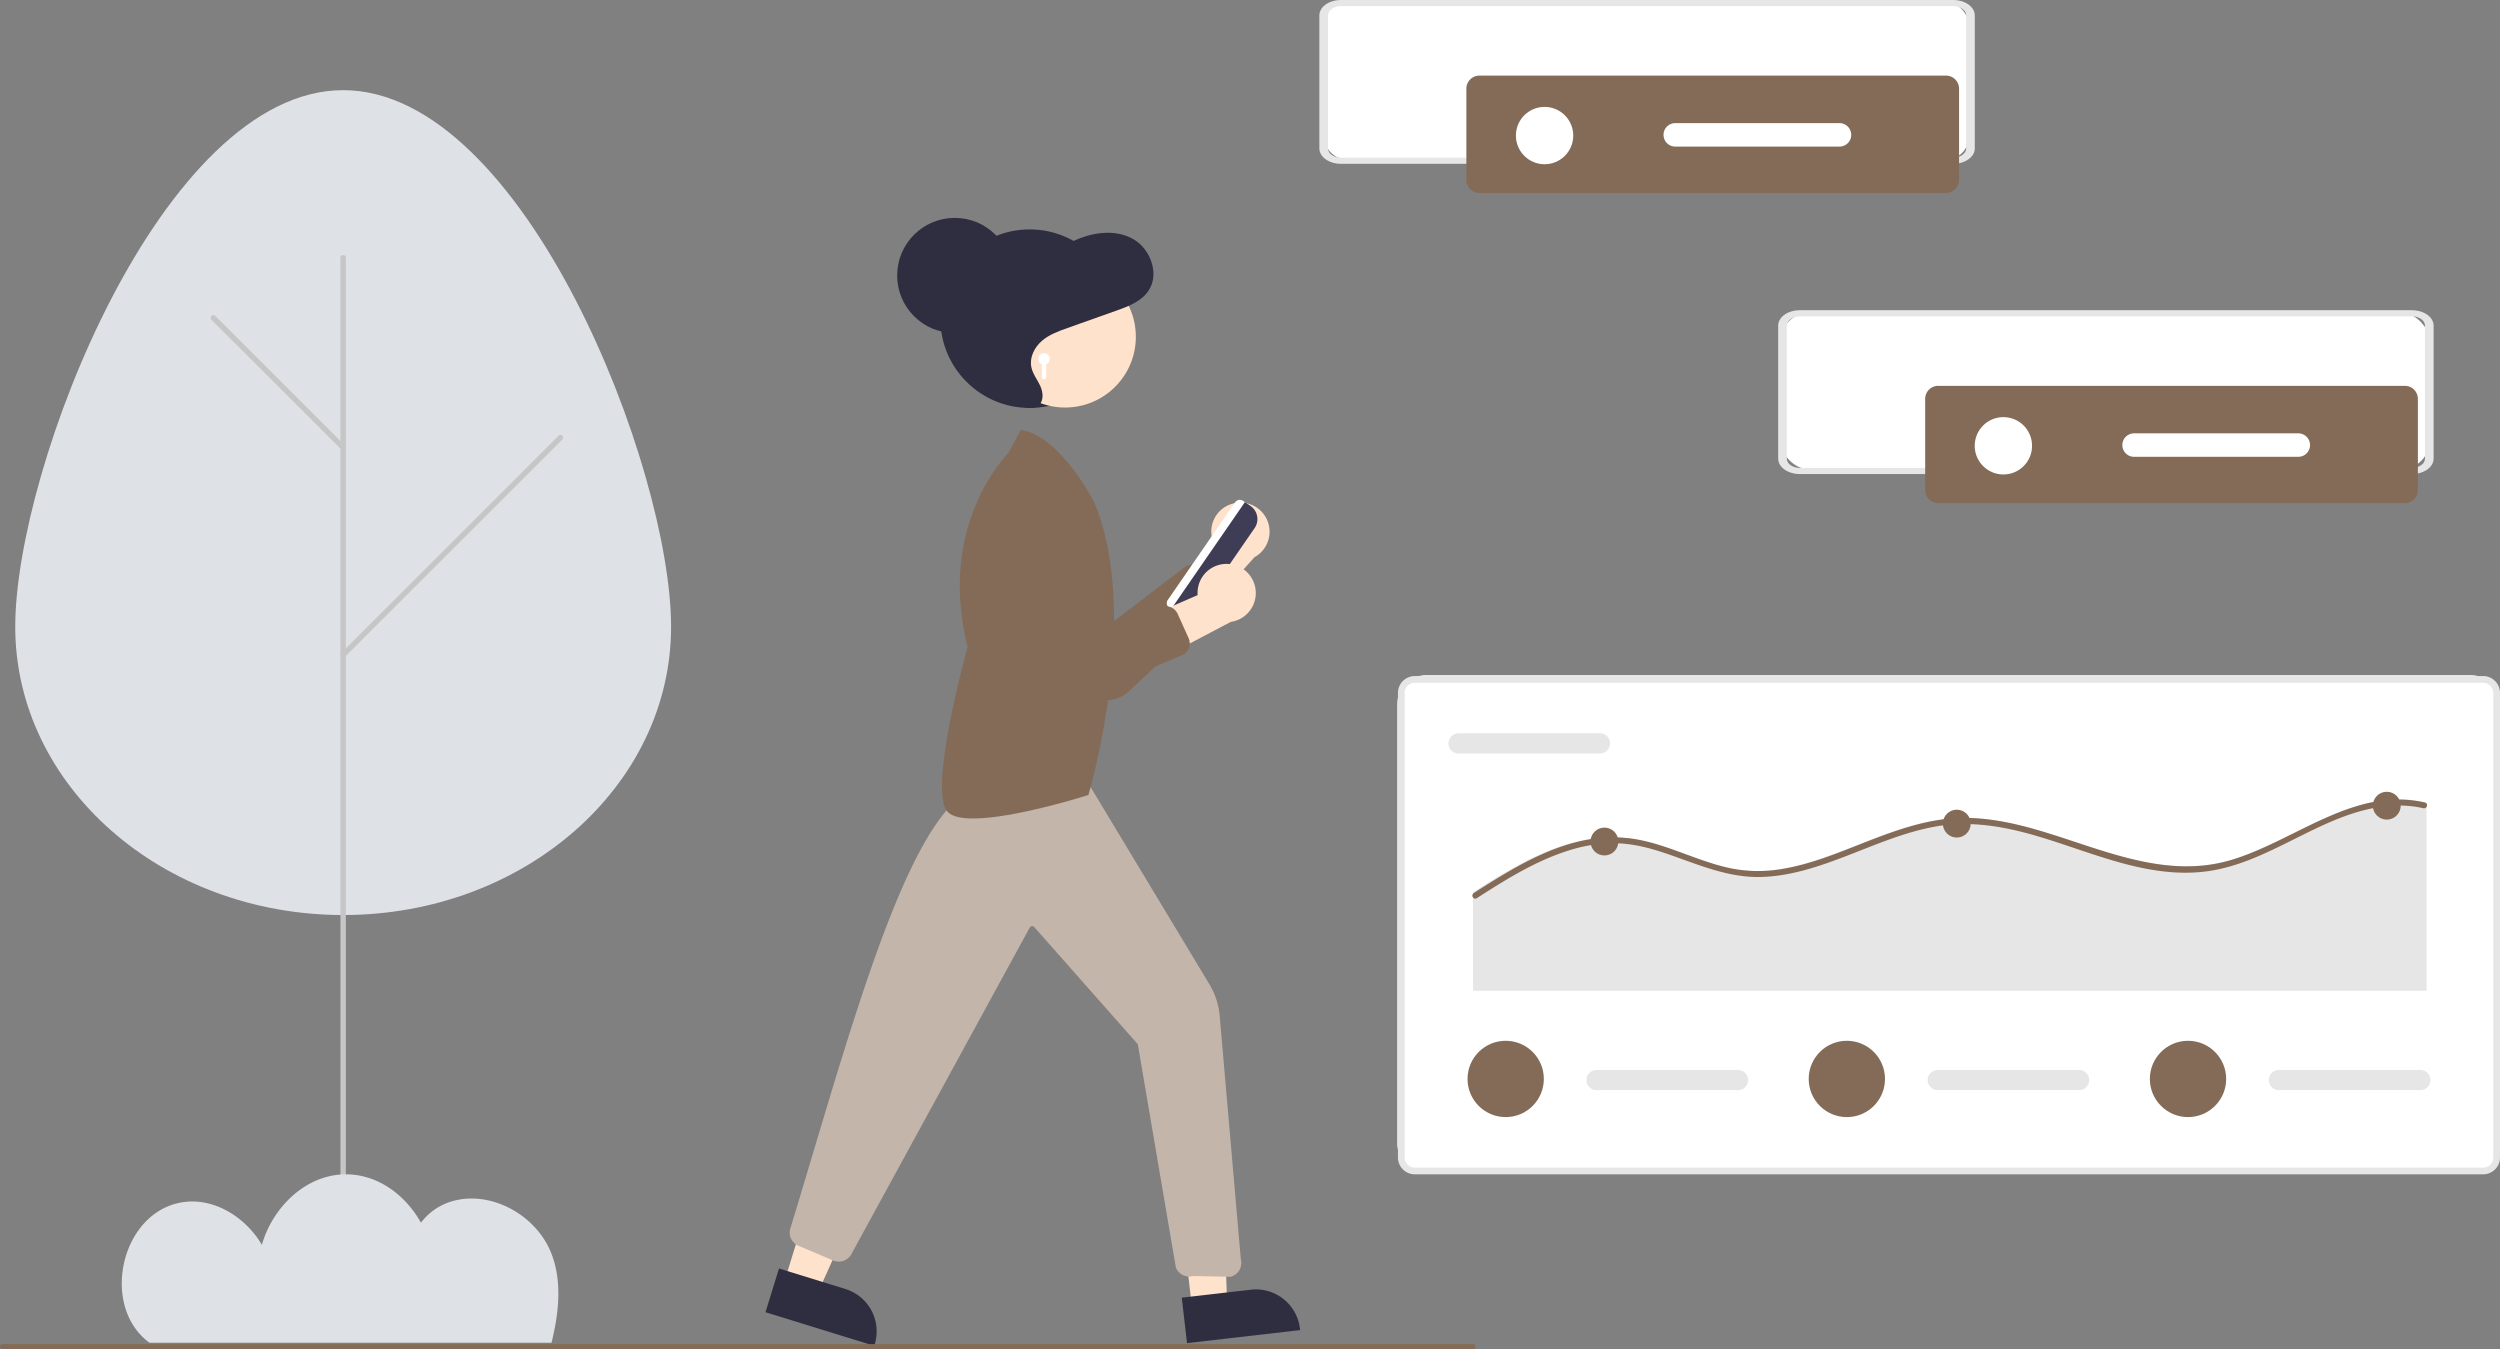 <svg xmlns="http://www.w3.org/2000/svg" width="959" height="517.604" viewBox="0 0 959 517.604">
  <rect x="0" y="0" width="959" height="517.604" fill="#808080" stroke="none"/>
  <g id="Gruppe_77" data-name="Gruppe 77" transform="translate(-2432 -3006)">
    <rect id="Rechteck_104" data-name="Rechteck 104" width="247" height="60" rx="8" transform="translate(2940 3007)" fill="#fff"/>
    <rect id="Rechteck_103" data-name="Rechteck 103" width="249" height="60" rx="11" transform="translate(3115 3126)" fill="#fff"/>
    <rect id="Rechteck_102" data-name="Rechteck 102" width="423" height="191" rx="11" transform="translate(2968 3265)" fill="#fff"/>
    <path id="Pfad_41" data-name="Pfad 41" d="M937.038,609.256H527.207a6.464,6.464,0,0,1-6.457-6.457V424.574a6.464,6.464,0,0,1,6.457-6.457h409.83a6.464,6.464,0,0,1,6.457,6.457V602.8a6.464,6.464,0,0,1-6.457,6.457ZM527.207,420.7a3.879,3.879,0,0,0-3.875,3.874V602.8a3.879,3.879,0,0,0,3.874,3.874h409.83a3.879,3.879,0,0,0,3.874-3.874V424.574a3.879,3.879,0,0,0-3.874-3.874Z" transform="translate(2447.505 2847.217)" fill="#e6e6e6"/>
    <path id="Pfad_42" data-name="Pfad 42" d="M547.124,443.616a3.874,3.874,0,0,0,0,7.749h54.242a3.874,3.874,0,1,0,0-7.749Z" transform="translate(2444.377 2843.672)" fill="#e6e6e6"/>
    <path id="Pfad_43" data-name="Pfad 43" d="M919.984,474.662v71.849H554.21v-37.83c2.533-1.626,5.081-3.245,7.652-4.811,10.981-6.72,22.735-13,35.544-15.333a53.657,53.657,0,0,1,18.35-.229c6.428,1.061,12.58,3.276,18.671,5.5,6.007,2.2,12.029,4.467,18.312,5.742a53.617,53.617,0,0,0,18.572.366c11.761-1.764,22.811-6.491,33.815-10.767,11.073-4.3,22.482-8.362,34.465-8.9,11.83-.535,23.515,2.26,34.741,5.727,22.888,7.063,46.258,17.54,70.492,10.355,24.609-7.285,47.245-28.315,74.517-22.076a1.027,1.027,0,0,1,.643.4Z" transform="translate(2442.853 2839.571)" fill="#e6e6e6"/>
    <path id="Pfad_44" data-name="Pfad 44" d="M919.942,475.914a1.1,1.1,0,0,1-1.252.55,40.781,40.781,0,0,0-9.912-1.023c-26.826.473-47.451,22.069-73.682,25.3-23.649,2.909-45.909-8.591-68.146-14.6-11.554-3.123-23.466-4.78-35.356-2.657-11.8,2.1-22.87,6.926-33.989,11.21-10.706,4.124-21.832,7.957-33.424,8.148-12.745.214-24.222-5.04-36.043-9.041-6.147-2.085-12.455-3.734-18.968-3.894a57.381,57.381,0,0,0-18.694,2.894c-12.562,3.994-23.878,11.111-34.9,18.182a.979.979,0,0,1-.649.176,1.183,1.183,0,0,1-.5-2.153l.5-.321c2.528-1.626,5.07-3.245,7.636-4.811,10.958-6.72,22.687-13,35.47-15.333a53.434,53.434,0,0,1,18.312-.229c6.414,1.061,12.554,3.276,18.632,5.5,5.994,2.2,12,4.467,18.273,5.742a53.393,53.393,0,0,0,18.533.367c11.737-1.764,22.764-6.491,33.744-10.767,11.05-4.3,22.435-8.362,34.393-8.9,11.806-.535,23.466,2.26,34.668,5.727,22.84,7.063,46.161,17.54,70.345,10.355,24.558-7.285,47.146-28.315,74.361-22.076a1.024,1.024,0,0,1,.641.4A1.177,1.177,0,0,1,919.942,475.914Z" transform="translate(2442.896 2839.571)" fill="#836b57"/>
    <circle id="Ellipse_18" data-name="Ellipse 18" cx="5.345" cy="5.345" r="5.345" transform="translate(3042.116 3323.465)" fill="#836b57"/>
    <circle id="Ellipse_19" data-name="Ellipse 19" cx="5.345" cy="5.345" r="5.345" transform="translate(3177.277 3316.593)" fill="#836b57"/>
    <circle id="Ellipse_20" data-name="Ellipse 20" cx="5.345" cy="5.345" r="5.345" transform="translate(3342.219 3309.72)" fill="#836b57"/>
    <path id="Pfad_45" data-name="Pfad 45" d="M608.624,593.616a3.874,3.874,0,0,0,0,7.749h54.242a3.874,3.874,0,1,0,0-7.749Z" transform="translate(2435.828 2822.82)" fill="#e6e6e6"/>
    <circle id="Ellipse_21" data-name="Ellipse 21" cx="14.637" cy="14.637" r="14.637" transform="translate(2994.945 3405.244)" fill="#836b57"/>
    <path id="Pfad_46" data-name="Pfad 46" d="M760.624,593.616a3.874,3.874,0,0,0,0,7.749h54.242a3.874,3.874,0,1,0,0-7.749Z" transform="translate(2414.698 2822.82)" fill="#e6e6e6"/>
    <circle id="Ellipse_22" data-name="Ellipse 22" cx="14.637" cy="14.637" r="14.637" transform="translate(3125.815 3405.244)" fill="#836b57"/>
    <path id="Pfad_47" data-name="Pfad 47" d="M912.625,593.616a3.874,3.874,0,1,0,0,7.749h54.242a3.874,3.874,0,1,0,0-7.749Z" transform="translate(2393.568 2822.82)" fill="#e6e6e6"/>
    <circle id="Ellipse_23" data-name="Ellipse 23" cx="14.637" cy="14.637" r="14.637" transform="translate(3256.686 3405.244)" fill="#836b57"/>
    <g id="Gruppe_33" data-name="Gruppe 33" transform="translate(-130 -16.601)">
      <path id="Path_78" data-name="Path 78" d="M971.669,362.226H736.831c-4.578,0-8.288-2.643-8.293-5.9V305.284c.005-3.257,3.715-5.9,8.293-5.9H971.669c4.578,0,8.288,2.643,8.293,5.9v51.041C979.958,359.582,976.247,362.222,971.669,362.226ZM736.831,301.742c-2.747,0-4.973,1.586-4.976,3.54v51.041c0,1.954,2.229,3.538,4.976,3.54H971.669c2.747,0,4.973-1.586,4.976-3.54V305.284c0-1.954-2.229-3.538-4.976-3.54Z" transform="translate(2515.569 2842.217)" fill="#e6e6e6"/>
      <path id="Pfad_48" data-name="Pfad 48" d="M789.929,328.391a5.006,5.006,0,0,0-5,5v35a5.006,5.006,0,0,0,5,5h179a5.006,5.006,0,0,0,5-5v-35a5.006,5.006,0,0,0-5-5Z" transform="translate(2515.569 2842.217)" fill="#836b57"/>
      <circle id="Ellipse_24" data-name="Ellipse 24" cx="11" cy="11" r="11" transform="translate(3319.498 3182.608)" fill="#fff"/>
      <path id="Pfad_49" data-name="Pfad 49" d="M865.061,346.616a4.5,4.5,0,0,0,0,9h63a4.5,4.5,0,0,0,0-9Z" transform="translate(2515.569 2842.217)" fill="#fff"/>
      <path id="Path_78-2" data-name="Path 78" d="M795.669,243.226H560.831c-4.578,0-8.288-2.643-8.293-5.9V186.284c.005-3.257,3.715-5.9,8.293-5.9H795.669c4.578,0,8.288,2.643,8.293,5.9v51.041C803.958,240.582,800.247,243.222,795.669,243.226ZM560.831,182.742c-2.747,0-4.973,1.586-4.976,3.54v51.041c0,1.954,2.229,3.538,4.976,3.54H795.669c2.747,0,4.973-1.586,4.976-3.54V186.284c0-1.954-2.229-3.538-4.976-3.54Z" transform="translate(2515.569 2842.217)" fill="#e6e6e6"/>
      <path id="Pfad_50" data-name="Pfad 50" d="M613.929,209.391a5.006,5.006,0,0,0-5,5v35a5.006,5.006,0,0,0,5,5h179a5.006,5.006,0,0,0,5-5v-35a5.006,5.006,0,0,0-5-5Z" transform="translate(2515.569 2842.217)" fill="#836b57"/>
      <circle id="Ellipse_25" data-name="Ellipse 25" cx="11" cy="11" r="11" transform="translate(3143.498 3063.608)" fill="#fff"/>
      <path id="Pfad_51" data-name="Pfad 51" d="M689.061,227.616a4.5,4.5,0,0,0,0,9h63a4.5,4.5,0,0,0,0-9Z" transform="translate(2515.569 2842.217)" fill="#fff"/>
    </g>
    <g id="Gruppe_30" data-name="Gruppe 30" transform="translate(2725.642 3089.58)">
      <circle id="Ellipse_3" data-name="Ellipse 3" cx="22.094" cy="22.094" r="22.094" transform="translate(50.511)" fill="#2f2e41"/>
      <g id="Gruppe_28" data-name="Gruppe 28" transform="translate(0 4.419)">
        <path id="Pfad_6" data-name="Pfad 6" d="M593.993,449.323a11.109,11.109,0,0,0-7.261,15.409l-28.415,27.4,20.017,4.487,23.915-26.711a11.169,11.169,0,0,0-8.255-20.589Z" transform="translate(-414.702 -344.146)" fill="#ffe2cb"/>
        <path id="Pfad_7" data-name="Pfad 7" d="M627.018,521.962l35.055-32.886a4.971,4.971,0,0,0,.136-7.119l-7.159-7.249a4.979,4.979,0,0,0-6.555-.457L619.118,496.7l-18.327-44.449a13.872,13.872,0,0,0-18.929-7.168h0a13.787,13.787,0,0,0-7.59,14.7c3.326,20.216,23.474,46.95,35.188,61.08a12.041,12.041,0,0,0,17.558,1.1Z" transform="translate(-487.686 -344.698)" fill="#836b57"/>
        <path id="Pfad_8" data-name="Pfad 8" d="M570.776,489.607l25.808-37.433a2.209,2.209,0,0,0-.564-3.073l-1.037-.715a2.209,2.209,0,0,0-3.073.566L566.1,486.385a2.209,2.209,0,0,0,.564,3.073l1.036.715a2.209,2.209,0,0,0,3.073-.566Z" transform="translate(-411.774 -344.245)" fill="#fff"/>
        <path id="Pfad_9" data-name="Pfad 9" d="M573.169,489.8l21.419-31.068a6.083,6.083,0,0,0-1.553-8.451l-2.183-1.5-28.316,41.071,2.182,1.5h0a6.076,6.076,0,0,0,8.451-1.553Z" transform="translate(-406.952 -344.162)" fill="#3f3d56"/>
        <path id="Pfad_10" data-name="Pfad 10" d="M400.051,575.835l13.454-1.552L411.723,521.9l-17.662,2.039Z" transform="translate(-236.424 -162.047)" fill="#ffe2cb"/>
        <path id="Pfad_11" data-name="Pfad 11" d="M549.726,742.763l43.382-5.007-.063-.552a17,17,0,0,0-18.834-14.937h0l-26.5,3.058Z" transform="translate(-388.026 -315.537)" fill="#2f2e41"/>
        <path id="Pfad_12" data-name="Pfad 12" d="M516.618,566.45l12.94,4,21.576-48.011-19.1-5.9Z" transform="translate(-509.443 -162.609)" fill="#ffe2cb"/>
        <path id="Pfad_13" data-name="Pfad 13" d="M694.749,731.661l41.725,12.889.164-.528a17,17,0,0,0-11.224-21.257h0l-25.484-7.871Z" transform="translate(-694.749 -316.297)" fill="#2f2e41"/>
        <path id="Pfad_14" data-name="Pfad 14" d="M737.487,736.064a5.509,5.509,0,0,0,3.684-6.72l-8.11-93.358a28.189,28.189,0,0,0-3.916-12.041l-49.092-81.471-43.93,7.894-.284.117c-21.351,13.076-40.307,76.483-58.639,137.8-2.851,9.536-5.8,19.4-8.676,28.82a5.548,5.548,0,0,0,2.983,7.154l13.3,5.6a5.507,5.507,0,0,0,6.991-2.443l68.382-125.193a1.1,1.1,0,0,1,.851-.57,1.066,1.066,0,0,1,.947.367l39.686,44.908,14.582,85.582.059.186a5.524,5.524,0,0,0,6.531,3.147l14.3.271h.089Z" transform="translate(-558.839 -334.352)" fill="#c3b5aa"/>
        <path id="Pfad_15" data-name="Pfad 15" d="M668.218,563.837l.278-.088.084-.279c.205-.681,20.285-68.63,2.191-111.947l-.019-.04c-.53-1.032-13.152-25.284-27.819-27.71l-.391-.065-4.767,8.913c-1.5,1.5-27.3,28.293-15.59,74.347-1.052,3.776-15.3,55.618-7.552,63.365,1.744,1.744,5.247,2.43,9.668,2.43C639.861,572.756,666.763,564.3,668.218,563.837Z" transform="translate(-544.629 -346.788)" fill="#836b57"/>
        <circle id="Ellipse_1" data-name="Ellipse 1" cx="34.246" cy="34.246" r="34.246" transform="translate(67.081)" fill="#2f2e41"/>
        <circle id="Ellipse_2" data-name="Ellipse 2" cx="27.133" cy="27.133" r="27.133" transform="translate(87.799 14.063)" fill="#ffe2cb"/>
        <path id="Pfad_16" data-name="Pfad 16" d="M618.069,421.508c2.476.878,5.51,1.657,7.459-.169,1.9-1.777,1.555-5.028.435-7.423s-2.858-4.529-3.39-7.132c-.763-3.735,1.215-7.616,4.029-10.053s6.365-3.714,9.832-4.946l18.993-6.752c4.7-1.671,9.768-3.635,12.4-8.032,3.807-6.364.331-15.466-5.918-19.173s-14.131-3.021-20.869-.411c-3.726,1.444-7.271,3.435-11.124,4.451-7.6,2.006-16.253.207-22.935,4.494-5.817,3.733-8.516,11.349-8.32,18.475s2.82,13.914,5.588,20.431c1.647,3.878,3.406,7.8,6.194,10.884s6.819,5.242,10.845,4.674Z" transform="translate(-520.597 -353.956)" fill="#2f2e41"/>
        <path id="Pfad_17" data-name="Pfad 17" d="M639.053,399.289a2.209,2.209,0,1,0-3.038,2.046V406.2a.828.828,0,1,0,1.657,0v-4.861A2.209,2.209,0,0,0,639.053,399.289Z" transform="translate(-529.993 -349.576)" fill="#fff"/>
        <path id="Pfad_18" data-name="Pfad 18" d="M611.465,470.284A11.109,11.109,0,0,0,599.287,482.2L563.1,497.976l17.2,11.184,31.725-16.7a11.169,11.169,0,0,0-.561-22.175Z" transform="translate(-433.517 -341.916)" fill="#ffe2cb"/>
        <path id="Pfad_19" data-name="Pfad 19" d="M614.737,527.164l44.319-18.606a4.971,4.971,0,0,0,2.608-6.628l-4.182-9.29a4.979,4.979,0,0,0-5.985-2.713l-35.36,10.8-1.686-48.055a13.872,13.872,0,0,0-15.245-13.316h0a13.787,13.787,0,0,0-12.238,11.133c-3.93,20.106,5.634,52.184,11.692,69.514a12.042,12.042,0,0,0,16.075,7.149Z" transform="translate(-499.37 -345.156)" fill="#836b57"/>
      </g>
    </g>
    <path id="Pfad_1" data-name="Pfad 1" d="M763.707,377.921c0-61.027,56.318-205.842,125.789-205.842s125.789,144.815,125.789,205.842c0,61.069-56.317,110.575-125.789,110.575S763.707,438.99,763.707,377.921Z" transform="translate(1674.141 2868.507)" fill="#dee1e6"/>
    <path id="Pfad_2" data-name="Pfad 2" d="M889.5,666.374a.984.984,0,0,1-1.034-.925V277.539a1.041,1.041,0,0,1,2.069,0v387.91A.984.984,0,0,1,889.5,666.374Z" transform="translate(1674.134 2827.217)" fill="#c6c6c6"/>
    <path id="Pfad_3" data-name="Pfad 3" d="M939.289,361.315a1.031,1.031,0,0,1-.732-.3L888.77,311.262a1.034,1.034,0,0,1,1.463-1.462l49.787,49.753a1.034,1.034,0,0,1-.731,1.764Z" transform="translate(1624.344 2817.389)" fill="#c6c6c6"/>
    <path id="Pfad_4" data-name="Pfad 4" d="M806.117,447.448a1.034,1.034,0,0,1-.731-1.764l83.381-83.322a1.034,1.034,0,1,1,1.463,1.462l-83.377,83.321a1.032,1.032,0,0,1-.731.3Z" transform="translate(1757.516 2810.779)" fill="#c6c6c6"/>
    <path id="Pfad_5" data-name="Pfad 5" d="M817.041,739.143c.18.139.369.263.55.4H971.8c3.022-12.235,4.089-24.482-.425-35.118-6.431-15.156-25.463-24.617-40.594-18.108a23.1,23.1,0,0,0-9.075,7.175c-5.913-10.578-16.52-18.553-28.763-18.544-15.339.011-28.092,12.546-32.254,27.026-6.7-11.3-19.94-19.205-32.879-15.807C806.167,691.85,799.336,725.469,817.041,739.143Z" transform="translate(1671.766 2781.524)" fill="#dee1e6"/>
    <path id="Pfad_20" data-name="Pfad 20" d="M1020,742.079H456a1,1,0,0,1,0-2h564a1,1,0,0,1,0,2Z" transform="translate(1977 2781.524)" fill="#836b57"/>
  </g>
</svg>
